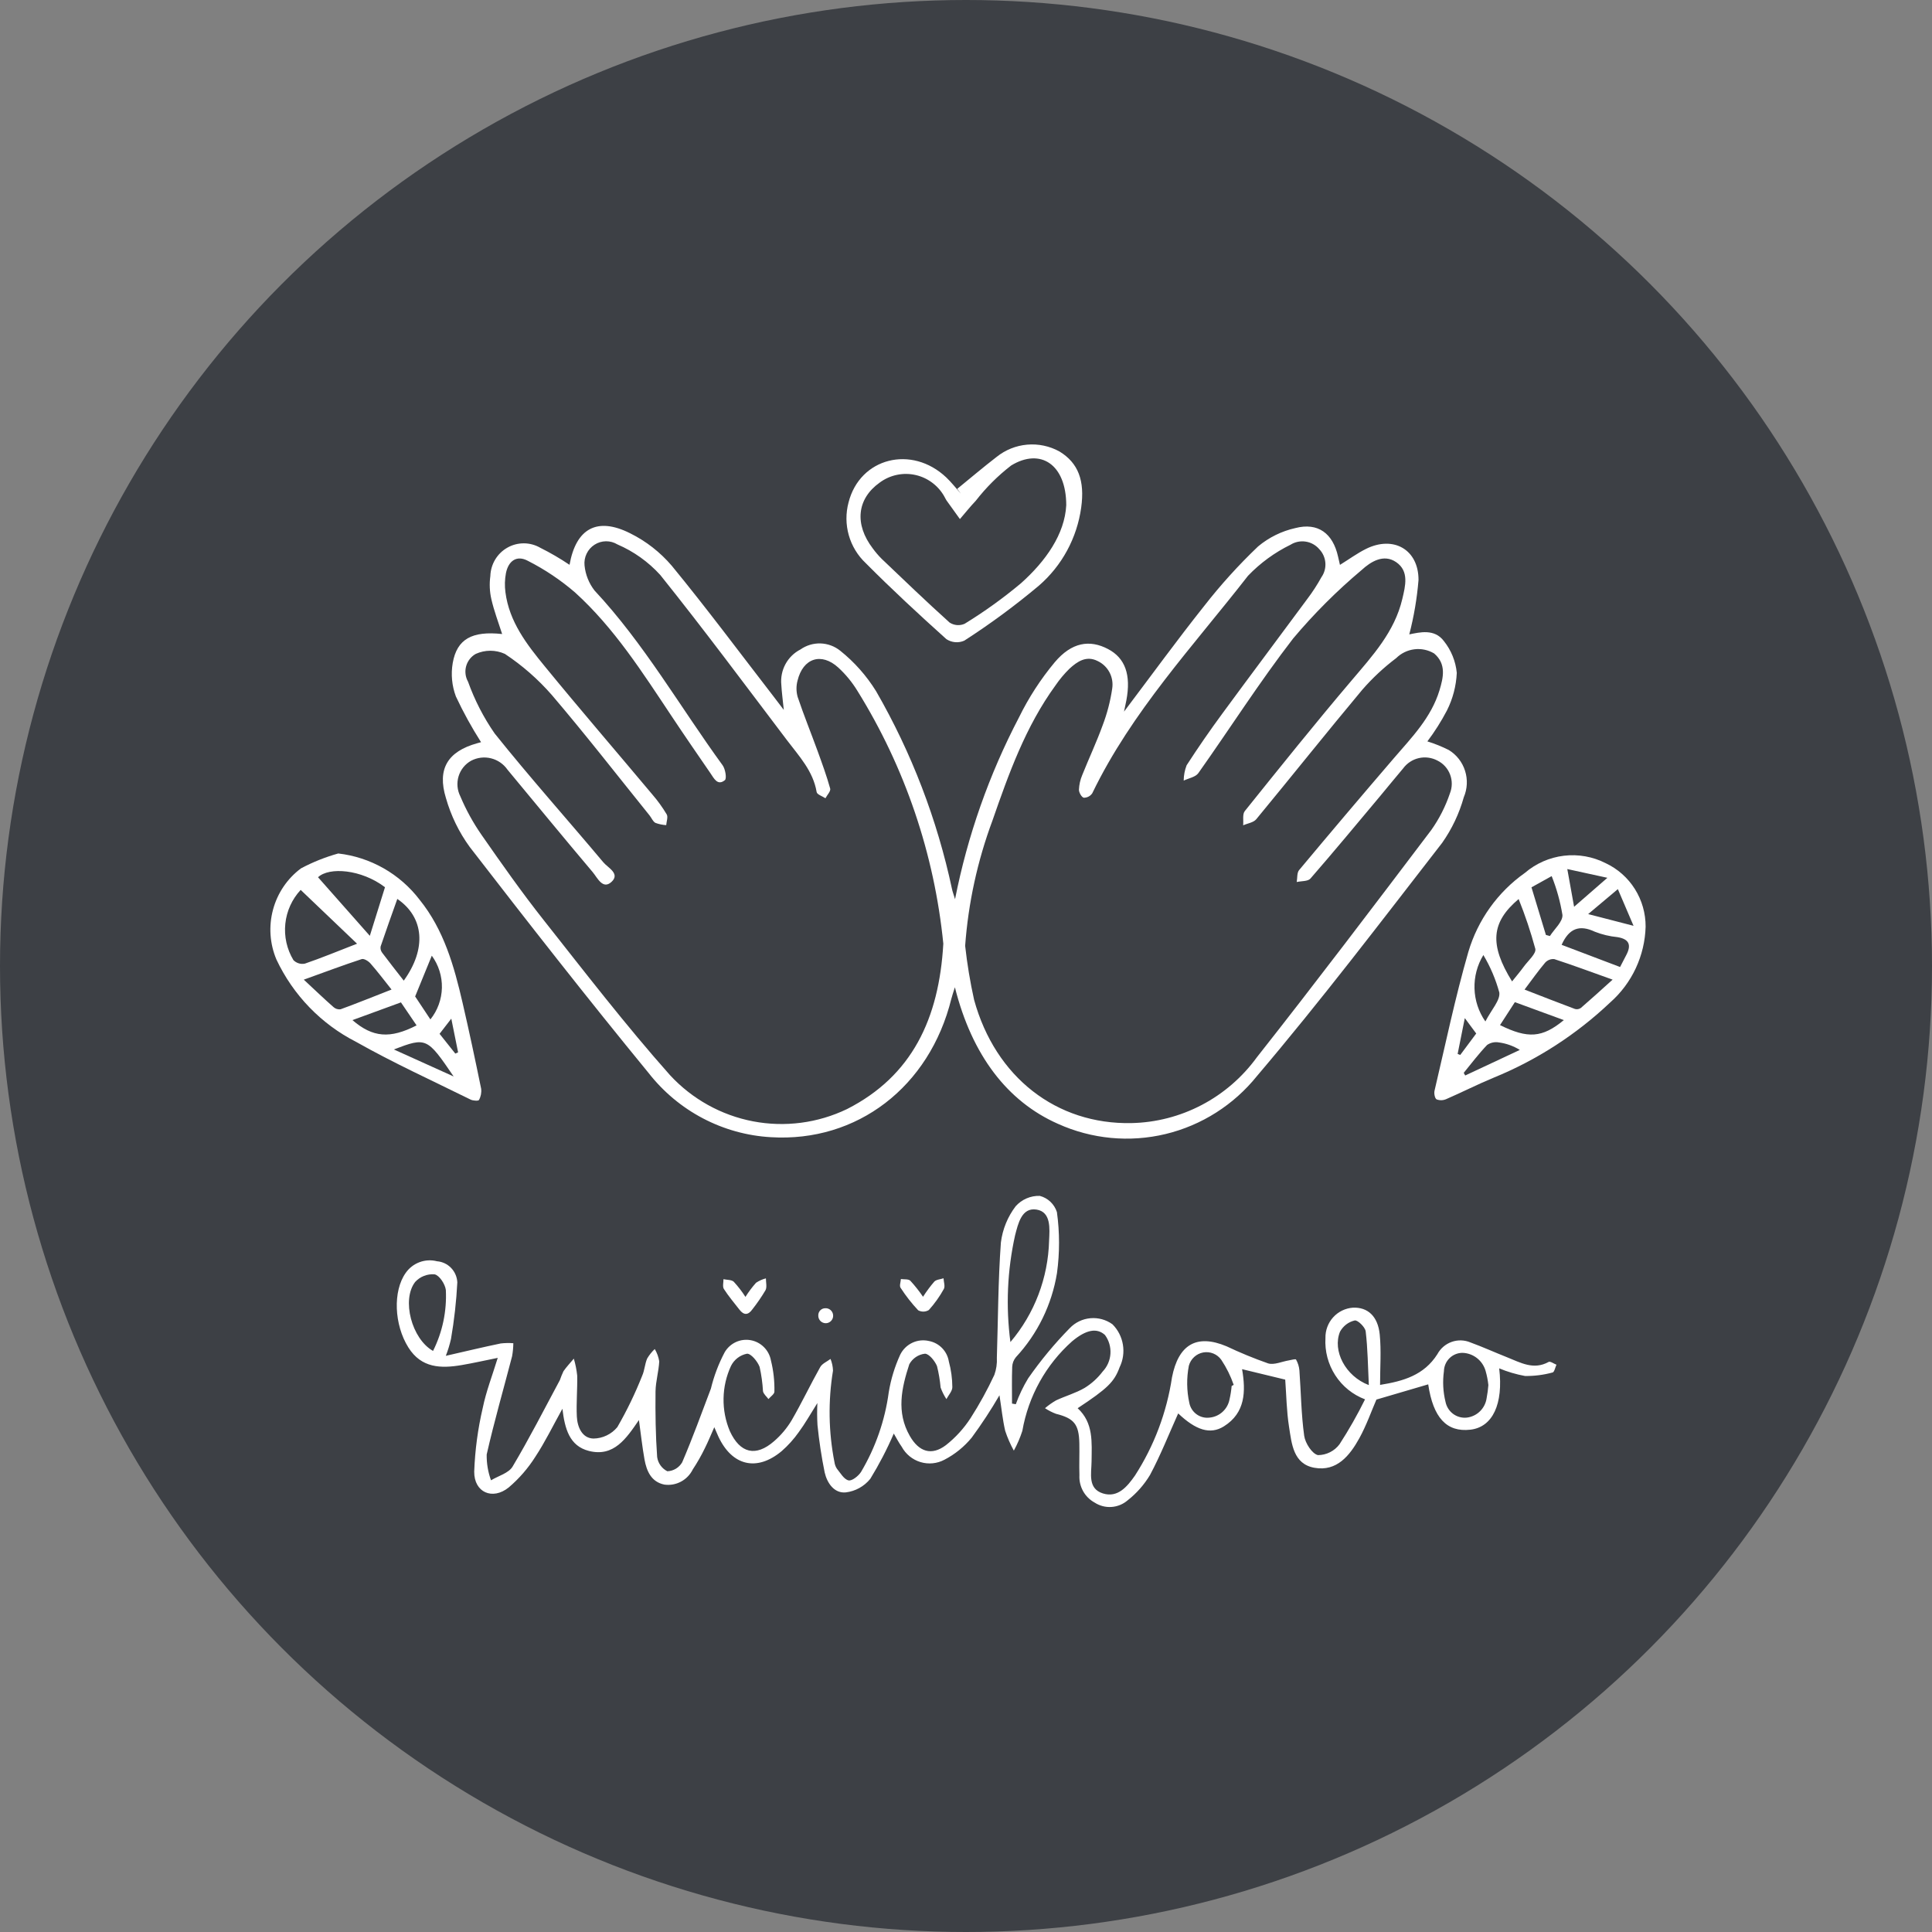 <svg xmlns="http://www.w3.org/2000/svg" version="1.1" xmlns:xlink="http://www.w3.org/1999/xlink" xmlns:svgjs="http://svgjs.dev/svgjs" width="100" height="100"><rect width="100%" height="100%" fill="#808080" stroke="none"/><svg width="100" height="100" viewBox="0 0 100 100" fill="none" xmlns="http://www.w3.org/2000/svg">
<circle cx="50" cy="50" r="50" fill="#3D4045"></circle>
<g clip-path="url(#clip0_96_26)">
<path fill-rule="evenodd" clip-rule="evenodd" d="M24.899 38.415C24.415 37.656 23.98 36.866 23.597 36.049C23.39 35.497 23.333 34.899 23.433 34.317C23.652 33.067 24.443 32.651 25.991 32.817C25.799 32.217 25.573 31.626 25.433 31.015C25.343 30.622 25.325 30.216 25.38 29.817C25.389 29.515 25.475 29.222 25.629 28.964C25.784 28.706 26.002 28.493 26.263 28.346C26.523 28.198 26.817 28.122 27.116 28.123C27.414 28.124 27.708 28.204 27.967 28.354C28.489 28.614 28.994 28.909 29.479 29.235C29.813 27.352 30.907 26.74 32.622 27.606C33.444 28.014 34.175 28.585 34.773 29.286C36.589 31.498 38.299 33.798 40.051 36.064C40.205 36.264 40.356 36.465 40.569 36.744C40.517 36.227 40.463 35.839 40.441 35.443C40.404 35.073 40.479 34.701 40.656 34.374C40.833 34.048 41.103 33.784 41.432 33.616C41.736 33.402 42.1 33.293 42.471 33.304C42.842 33.316 43.199 33.448 43.489 33.681C44.222 34.267 44.85 34.975 45.346 35.776C47.183 38.962 48.51 42.421 49.277 46.024C49.299 46.135 49.341 46.241 49.433 46.541C50.08 43.258 51.196 40.087 52.746 37.126C53.245 36.108 53.864 35.154 54.588 34.284C55.467 33.239 56.401 33.093 57.353 33.595C58.24 34.061 58.55 34.929 58.3 36.252C58.271 36.41 58.236 36.566 58.179 36.834C59.601 34.951 60.921 33.134 62.318 31.378C63.174 30.279 64.11 29.245 65.118 28.284C65.677 27.817 66.338 27.491 67.047 27.333C68.219 27.03 68.99 27.606 69.257 28.808C69.287 28.941 69.321 29.074 69.356 29.238C69.833 28.943 70.252 28.635 70.71 28.408C72.122 27.71 73.426 28.439 73.422 30.02C73.344 30.971 73.184 31.913 72.944 32.836C73.48 32.728 74.249 32.529 74.737 33.184C75.113 33.655 75.345 34.226 75.403 34.828C75.371 35.508 75.197 36.173 74.891 36.779C74.598 37.338 74.26 37.871 73.881 38.374C74.262 38.492 74.633 38.642 74.99 38.821C75.39 39.065 75.689 39.447 75.831 39.897C75.974 40.346 75.95 40.833 75.765 41.266C75.529 42.11 75.151 42.907 74.648 43.623C71.5 47.68 68.39 51.775 65.069 55.685C63.862 57.189 62.196 58.248 60.331 58.697C58.465 59.146 56.505 58.959 54.755 58.167C52.142 57.011 50.309 54.619 49.425 51.101C49.335 51.391 49.279 51.543 49.241 51.699C48.113 56.262 44.361 59.134 39.9 58.861C38.67 58.791 37.47 58.457 36.378 57.883C35.286 57.309 34.328 56.507 33.566 55.531C30.415 51.69 27.352 47.774 24.312 43.838C23.756 43.074 23.34 42.216 23.081 41.305C22.615 39.789 23.183 38.896 24.692 38.472L24.899 38.415ZM48.826 48.845C48.362 44.196 46.841 39.717 44.38 35.759C44.108 35.313 43.776 34.909 43.393 34.556C42.513 33.752 41.562 34.063 41.28 35.231C41.206 35.506 41.209 35.797 41.286 36.071C41.602 37.011 41.976 37.932 42.316 38.865C42.55 39.511 42.787 40.157 42.97 40.816C43.008 40.949 42.813 41.148 42.725 41.317C42.568 41.212 42.292 41.126 42.27 40.998C42.087 39.907 41.362 39.142 40.739 38.319C38.567 35.453 36.422 32.563 34.173 29.758C33.554 29.079 32.799 28.54 31.958 28.179C31.778 28.07 31.573 28.014 31.363 28.016C31.154 28.019 30.949 28.08 30.773 28.194C30.596 28.307 30.454 28.468 30.363 28.658C30.271 28.848 30.234 29.06 30.256 29.27C30.303 29.742 30.483 30.192 30.773 30.565C33.342 33.316 35.202 36.59 37.402 39.61C37.544 39.803 37.624 40.293 37.52 40.38C37.14 40.69 36.955 40.287 36.773 40.023C36.102 39.047 35.429 38.072 34.775 37.087C33.263 34.819 31.797 32.508 29.765 30.666C29.019 30.023 28.198 29.473 27.321 29.028C26.751 28.722 26.316 29.022 26.187 29.668C26.126 29.992 26.117 30.325 26.161 30.652C26.357 32.186 27.27 33.358 28.197 34.489C30.024 36.722 31.91 38.908 33.762 41.119C34.041 41.441 34.291 41.787 34.509 42.153C34.587 42.288 34.497 42.521 34.483 42.709C34.292 42.698 34.103 42.658 33.924 42.592C33.792 42.52 33.723 42.333 33.619 42.204C31.941 40.122 30.299 38.009 28.565 35.976C27.852 35.159 27.034 34.442 26.132 33.845C25.895 33.738 25.638 33.682 25.379 33.682C25.119 33.682 24.863 33.738 24.626 33.845C24.505 33.912 24.399 34.003 24.314 34.112C24.229 34.221 24.165 34.346 24.128 34.48C24.091 34.613 24.08 34.753 24.097 34.891C24.113 35.029 24.157 35.162 24.225 35.283C24.566 36.234 25.029 37.136 25.604 37.965C27.421 40.236 29.361 42.407 31.231 44.636C31.467 44.917 32.117 45.221 31.647 45.65C31.195 46.062 30.922 45.431 30.676 45.139C29.195 43.386 27.738 41.611 26.271 39.842C26.067 39.547 25.763 39.337 25.417 39.251C25.071 39.164 24.706 39.208 24.389 39.373C24.075 39.546 23.841 39.836 23.736 40.181C23.632 40.525 23.664 40.898 23.827 41.219C24.121 41.916 24.486 42.58 24.916 43.201C25.957 44.697 27.007 46.191 28.137 47.619C30.279 50.329 32.39 53.073 34.681 55.651C35.825 56.888 37.33 57.725 38.977 58.04C40.624 58.355 42.328 58.133 43.842 57.405C47.203 55.696 48.604 52.731 48.826 48.847V48.845ZM49.956 48.955C50.06 49.895 50.214 50.828 50.419 51.751C51.522 55.761 54.685 58.211 58.566 58.131C59.834 58.104 61.078 57.783 62.202 57.193C63.327 56.603 64.302 55.76 65.052 54.729C68.114 50.845 71.101 46.9 74.087 42.956C74.496 42.377 74.82 41.74 75.047 41.066C75.173 40.752 75.176 40.402 75.055 40.086C74.935 39.771 74.7 39.513 74.398 39.365C74.103 39.21 73.763 39.165 73.439 39.239C73.115 39.313 72.827 39.501 72.628 39.77C72.229 40.238 71.844 40.718 71.448 41.191C70.247 42.624 69.055 44.064 67.828 45.474C67.695 45.626 67.359 45.598 67.118 45.653C67.156 45.444 67.124 45.176 67.242 45.035C68.864 43.092 70.5 41.161 72.149 39.241C73.077 38.164 74.079 37.141 74.507 35.732C74.709 35.065 74.871 34.367 74.23 33.822C73.922 33.639 73.563 33.563 73.208 33.607C72.853 33.651 72.522 33.812 72.267 34.064C71.627 34.547 71.037 35.097 70.51 35.703C68.659 37.918 66.86 40.178 65.024 42.403C64.879 42.577 64.575 42.616 64.346 42.718C64.369 42.469 64.3 42.145 64.43 41.982C66.252 39.714 68.072 37.441 69.955 35.225C71.043 33.94 72.183 32.706 72.584 30.999C72.74 30.332 72.947 29.566 72.269 29.099C71.615 28.647 70.942 29.079 70.476 29.506C69.196 30.581 68.01 31.767 66.932 33.049C65.198 35.294 63.666 37.701 62.026 40.017C61.88 40.223 61.526 40.279 61.268 40.404C61.27 40.133 61.321 39.864 61.419 39.611C62.01 38.697 62.629 37.801 63.276 36.923C64.731 34.94 66.21 32.974 67.671 30.994C67.939 30.64 68.181 30.267 68.395 29.879C68.548 29.662 68.621 29.399 68.601 29.134C68.581 28.869 68.471 28.619 68.288 28.428C68.108 28.216 67.859 28.076 67.586 28.034C67.312 27.991 67.033 28.048 66.798 28.195C65.977 28.596 65.232 29.14 64.598 29.801C61.763 33.443 58.575 36.836 56.535 41.06C56.486 41.132 56.421 41.191 56.344 41.231C56.268 41.271 56.182 41.291 56.096 41.29C55.983 41.265 55.844 41.02 55.846 40.874C55.857 40.613 55.915 40.356 56.017 40.115C56.36 39.258 56.754 38.42 57.069 37.552C57.305 36.934 57.473 36.292 57.568 35.637C57.612 35.35 57.562 35.056 57.427 34.8C57.291 34.544 57.077 34.339 56.816 34.216C56.23 33.918 55.762 34.238 55.354 34.613C55.085 34.878 54.841 35.169 54.628 35.482C53.088 37.599 52.216 40.035 51.367 42.478C50.593 44.559 50.118 46.741 49.956 48.957V48.955Z" fill="white"></path>
<path fill-rule="evenodd" clip-rule="evenodd" d="M51.732 72.219C51.293 72.976 50.813 73.708 50.295 74.412C49.907 74.884 49.428 75.273 48.887 75.554C48.505 75.758 48.058 75.803 47.644 75.677C47.23 75.552 46.881 75.267 46.673 74.885C46.511 74.656 46.383 74.404 46.262 74.2C45.913 75.011 45.506 75.795 45.045 76.546C44.728 76.935 44.276 77.186 43.781 77.246C43.177 77.306 42.81 76.76 42.685 76.213C42.52 75.403 42.396 74.585 42.313 73.762C42.291 73.382 42.289 73.002 42.307 72.622C41.929 73.221 41.667 73.69 41.35 74.119C41.092 74.486 40.791 74.82 40.454 75.114C39.173 76.18 37.893 75.873 37.185 74.36C37.126 74.231 37.073 74.102 36.972 73.872C36.79 74.282 36.652 74.623 36.488 74.949C36.303 75.333 36.092 75.704 35.857 76.059C35.724 76.328 35.511 76.549 35.248 76.689C34.984 76.83 34.684 76.884 34.389 76.843C33.71 76.705 33.469 76.147 33.359 75.539C33.244 74.893 33.173 74.241 33.071 73.501C32.418 74.454 31.774 75.427 30.481 75.1C29.466 74.842 29.234 73.937 29.11 72.917C28.616 73.807 28.213 74.638 27.712 75.398C27.334 75.997 26.868 76.534 26.33 76.991C25.494 77.664 24.537 77.249 24.545 76.173C24.586 75.063 24.733 73.96 24.986 72.878C25.16 72.024 25.482 71.199 25.763 70.283C25.11 70.413 24.502 70.554 23.889 70.657C22.82 70.838 21.81 70.815 21.139 69.747C20.397 68.566 20.331 66.829 20.997 65.888C21.174 65.632 21.425 65.438 21.715 65.33C22.005 65.222 22.321 65.205 22.621 65.283C22.898 65.305 23.157 65.428 23.35 65.629C23.543 65.83 23.657 66.095 23.671 66.374C23.62 67.357 23.511 68.336 23.343 69.305C23.275 69.602 23.186 69.894 23.076 70.177C24.105 69.943 25.009 69.725 25.917 69.537C26.134 69.512 26.353 69.508 26.57 69.525C26.567 69.751 26.546 69.976 26.506 70.199C26.066 71.893 25.578 73.577 25.191 75.284C25.183 75.74 25.259 76.192 25.415 76.62C25.799 76.388 26.33 76.25 26.532 75.909C27.401 74.45 28.175 72.932 28.979 71.433C29.032 71.277 29.095 71.124 29.165 70.974C29.325 70.743 29.521 70.539 29.701 70.323C29.786 70.609 29.844 70.903 29.876 71.201C29.891 71.907 29.823 72.615 29.857 73.32C29.884 73.871 30.136 74.446 30.718 74.459C30.954 74.456 31.187 74.401 31.4 74.299C31.613 74.198 31.802 74.05 31.953 73.868C32.447 73.013 32.878 72.122 33.242 71.202C33.365 70.924 33.376 70.597 33.498 70.316C33.605 70.135 33.737 69.97 33.89 69.825C34.007 70.022 34.086 70.238 34.122 70.464C34.096 70.981 33.939 71.497 33.93 72.014C33.918 73.148 33.933 74.285 34.014 75.415C34.036 75.572 34.095 75.721 34.187 75.849C34.279 75.978 34.4 76.082 34.541 76.152C34.697 76.146 34.849 76.101 34.984 76.02C35.118 75.939 35.23 75.826 35.309 75.69C35.847 74.437 36.313 73.152 36.795 71.878C36.954 71.222 37.194 70.588 37.51 69.991C37.644 69.762 37.845 69.579 38.085 69.467C38.326 69.356 38.594 69.321 38.854 69.368C39.115 69.414 39.355 69.54 39.542 69.728C39.73 69.916 39.856 70.157 39.904 70.42C40.035 70.946 40.095 71.487 40.083 72.029C40.088 72.154 39.883 72.287 39.775 72.416C39.677 72.28 39.519 72.158 39.492 72.006C39.468 71.584 39.41 71.165 39.318 70.752C39.211 70.464 38.864 70.048 38.66 70.068C38.484 70.103 38.319 70.178 38.176 70.287C38.034 70.396 37.918 70.537 37.837 70.698C37.593 71.225 37.461 71.799 37.451 72.38C37.44 72.962 37.551 73.54 37.777 74.076C38.304 75.221 39.118 75.426 40.071 74.592C40.428 74.283 40.734 73.918 40.977 73.511C41.499 72.612 41.944 71.668 42.454 70.761C42.557 70.577 42.806 70.477 42.988 70.338C43.066 70.532 43.109 70.737 43.116 70.945C42.858 72.517 42.884 74.124 43.193 75.687C43.209 75.805 43.251 75.918 43.316 76.017C43.501 76.243 43.682 76.568 43.918 76.624C44.095 76.666 44.43 76.4 44.566 76.189C45.317 74.925 45.806 73.52 46.002 72.06C46.112 71.39 46.311 70.739 46.593 70.122C46.726 69.85 46.946 69.632 47.218 69.503C47.489 69.374 47.796 69.342 48.088 69.411C48.346 69.461 48.582 69.589 48.765 69.778C48.949 69.968 49.07 70.21 49.112 70.471C49.23 70.903 49.29 71.35 49.293 71.798C49.293 72.004 49.095 72.211 48.986 72.418C48.863 72.231 48.762 72.029 48.686 71.818C48.652 71.444 48.59 71.073 48.499 70.709C48.387 70.438 48.08 70.062 47.871 70.068C47.703 70.087 47.542 70.147 47.402 70.242C47.262 70.337 47.146 70.465 47.065 70.614C46.664 71.842 46.383 73.092 47.093 74.327C47.561 75.143 48.213 75.367 48.96 74.801C49.459 74.408 49.89 73.936 50.236 73.402C50.696 72.684 51.108 71.936 51.468 71.163C51.57 70.878 51.614 70.576 51.597 70.274C51.661 68.285 51.661 66.292 51.806 64.31C51.892 63.628 52.155 62.981 52.57 62.436C52.727 62.26 52.92 62.12 53.136 62.028C53.352 61.935 53.586 61.891 53.82 61.899C54.026 61.952 54.215 62.057 54.37 62.204C54.525 62.351 54.641 62.535 54.706 62.739C54.851 63.786 54.852 64.849 54.709 65.896C54.443 67.527 53.703 69.042 52.583 70.248C52.465 70.39 52.398 70.567 52.391 70.752C52.368 71.384 52.382 72.017 52.382 72.65L52.578 72.682C52.746 72.215 52.961 71.766 53.218 71.342C53.862 70.417 54.581 69.549 55.369 68.746C55.652 68.45 56.031 68.267 56.437 68.231C56.843 68.194 57.249 68.305 57.58 68.544C57.866 68.829 58.055 69.198 58.121 69.598C58.188 69.998 58.128 70.408 57.95 70.772C57.674 71.528 57.323 71.87 55.779 72.889C56.608 73.651 56.508 74.656 56.499 75.647C56.493 76.267 56.289 77.05 57.087 77.3C57.86 77.542 58.349 76.941 58.747 76.373C59.738 74.835 60.391 73.101 60.663 71.288C60.992 69.608 61.923 69.027 63.486 69.684C64.188 70.017 64.906 70.312 65.638 70.569C65.951 70.663 66.349 70.473 66.708 70.414C66.836 70.393 67.058 70.327 67.083 70.37C67.18 70.542 67.24 70.733 67.257 70.931C67.339 72.061 67.35 73.2 67.505 74.319C67.559 74.698 67.916 75.252 68.219 75.317C68.435 75.316 68.648 75.264 68.841 75.167C69.034 75.07 69.203 74.929 69.333 74.755C69.818 74.007 70.259 73.23 70.654 72.43C70.021 72.191 69.48 71.754 69.112 71.183C68.743 70.612 68.565 69.937 68.605 69.256C68.596 68.86 68.74 68.475 69.005 68.182C69.27 67.89 69.637 67.712 70.029 67.685C70.786 67.653 71.32 68.12 71.415 69.077C71.498 69.917 71.432 70.776 71.432 71.682C72.639 71.488 73.705 71.182 74.397 70.094C74.557 69.795 74.822 69.568 75.139 69.456C75.457 69.343 75.804 69.354 76.114 69.486C76.754 69.719 77.376 70.003 78.008 70.253C78.701 70.528 79.377 70.927 80.158 70.493C80.242 70.447 80.425 70.585 80.562 70.637C80.498 70.776 80.452 71.02 80.362 71.039C79.897 71.166 79.418 71.227 78.936 71.221C78.477 71.138 78.029 71.005 77.598 70.826C77.821 72.681 77.254 73.867 76.109 74C74.879 74.142 74.179 73.379 73.924 71.654L71.243 72.442C70.987 73.03 70.731 73.767 70.358 74.444C69.861 75.343 69.192 76.176 68.039 75.973C66.936 75.779 66.859 74.727 66.72 73.851C66.592 73.035 66.582 72.2 66.523 71.409L64.29 70.868C64.488 72.025 64.46 73.129 63.352 73.825C62.635 74.277 61.884 74.014 60.983 73.158C60.508 74.214 60.076 75.311 59.525 76.343C59.221 76.849 58.829 77.294 58.366 77.657C58.131 77.859 57.837 77.98 57.528 78C57.22 78.021 56.913 77.94 56.653 77.77C56.403 77.633 56.197 77.428 56.059 77.178C55.921 76.928 55.855 76.643 55.871 76.357C55.853 75.811 55.878 75.263 55.867 74.717C55.847 73.714 55.594 73.414 54.656 73.178C54.457 73.103 54.267 73.006 54.089 72.888C54.267 72.736 54.458 72.601 54.66 72.484C55.148 72.255 55.68 72.108 56.141 71.838C56.502 71.616 56.818 71.328 57.074 70.99C57.312 70.739 57.455 70.412 57.476 70.066C57.498 69.72 57.398 69.378 57.193 69.099C56.784 68.724 56.232 68.806 55.488 69.429C54.136 70.634 53.23 72.266 52.917 74.059C52.803 74.414 52.655 74.757 52.476 75.084C52.295 74.757 52.145 74.413 52.028 74.058C51.896 73.482 51.837 72.889 51.732 72.219ZM52.299 69.465C53.545 67.998 54.252 66.143 54.301 64.212C54.329 63.604 54.414 62.73 53.653 62.608C52.877 62.484 52.697 63.345 52.54 63.941C52.137 65.754 52.055 67.624 52.299 69.466V69.465ZM77.038 71.692C77.012 71.445 76.964 71.2 76.895 70.96C76.82 70.696 76.663 70.463 76.448 70.295C76.233 70.126 75.97 70.031 75.698 70.023C75.446 70.023 75.204 70.123 75.024 70.301C74.845 70.479 74.742 70.721 74.737 70.975C74.664 71.504 74.692 72.043 74.82 72.561C74.87 72.81 75.01 73.031 75.213 73.182C75.415 73.332 75.666 73.401 75.916 73.376C76.176 73.346 76.419 73.23 76.606 73.046C76.793 72.862 76.914 72.62 76.949 72.358C76.991 72.138 77.021 71.916 77.038 71.692H77.038ZM63.75 71.738L63.856 71.68C63.698 71.223 63.483 70.789 63.216 70.387C63.112 70.24 62.969 70.126 62.803 70.058C62.637 69.99 62.456 69.971 62.279 70.003C62.103 70.035 61.94 70.117 61.808 70.239C61.676 70.361 61.581 70.518 61.534 70.692C61.413 71.326 61.42 71.978 61.558 72.608C61.603 72.847 61.737 73.06 61.933 73.202C62.129 73.345 62.371 73.406 62.61 73.375C62.859 73.351 63.094 73.247 63.279 73.078C63.465 72.909 63.591 72.684 63.639 72.437C63.692 72.206 63.729 71.973 63.75 71.738ZM22.414 69.924C22.903 68.949 23.131 67.863 23.077 66.772C23.042 66.467 22.739 66.007 22.495 65.96C22.309 65.944 22.122 65.971 21.948 66.039C21.774 66.107 21.617 66.214 21.49 66.352C20.775 67.272 21.31 69.302 22.414 69.924ZM70.85 71.693C70.802 70.712 70.795 69.809 70.688 68.915C70.662 68.692 70.272 68.315 70.12 68.347C69.96 68.384 69.809 68.455 69.678 68.555C69.547 68.656 69.438 68.783 69.359 68.928C68.958 69.911 69.631 71.229 70.851 71.693H70.85Z" fill="white"></path>
<path fill-rule="evenodd" clip-rule="evenodd" d="M85.177 47.964C85.156 48.71 84.982 49.443 84.667 50.118C84.351 50.793 83.901 51.395 83.344 51.886C81.589 53.549 79.543 54.87 77.311 55.781C76.485 56.122 75.686 56.53 74.866 56.886C74.787 56.922 74.701 56.943 74.614 56.946C74.527 56.949 74.44 56.935 74.359 56.904C74.266 56.854 74.218 56.597 74.251 56.456C74.816 54.058 75.318 51.641 76 49.275C76.491 47.616 77.523 46.173 78.929 45.18C79.5 44.691 80.201 44.383 80.945 44.293C81.689 44.204 82.443 44.338 83.112 44.679C83.731 44.97 84.255 45.434 84.621 46.016C84.987 46.598 85.18 47.274 85.177 47.964ZM83.469 50.706C82.334 50.3 81.397 49.952 80.448 49.643C80.361 49.635 80.273 49.647 80.191 49.679C80.109 49.711 80.036 49.761 79.977 49.826C79.617 50.252 79.295 50.711 78.911 51.22C79.829 51.576 80.672 51.908 81.522 52.225C81.574 52.239 81.628 52.242 81.681 52.232C81.734 52.223 81.783 52.201 81.827 52.17C82.333 51.734 82.828 51.283 83.468 50.706H83.469ZM78.264 50.798C78.499 50.504 78.697 50.274 78.875 50.028C79.095 49.726 79.523 49.36 79.468 49.111C79.231 48.236 78.942 47.375 78.604 46.534C77.177 47.74 77.084 48.892 78.264 50.798ZM80.829 48.904L83.855 50.052C83.983 49.807 84.078 49.62 84.175 49.434C84.456 48.904 84.318 48.601 83.713 48.505C83.315 48.466 82.925 48.373 82.552 48.227C81.759 47.852 81.214 48.044 80.829 48.904ZM80.945 52.8L79.69 52.341L78.41 51.871C78.147 52.278 77.897 52.665 77.641 53.059C79.084 53.772 79.827 53.722 80.944 52.8H80.945ZM80.016 48.392L80.223 48.449C80.454 48.085 80.892 47.709 80.872 47.359C80.76 46.669 80.573 45.995 80.314 45.347L79.269 45.928C79.54 46.822 79.777 47.607 80.016 48.392ZM76.883 52.87C77.203 52.251 77.659 51.772 77.604 51.371C77.418 50.69 77.141 50.038 76.779 49.433C76.461 49.953 76.302 50.556 76.32 51.167C76.338 51.778 76.533 52.37 76.882 52.87H76.883ZM75.762 55.53L75.839 55.667L78.666 54.344C78.336 54.139 77.966 54.007 77.582 53.956C77.371 53.917 77.153 53.964 76.975 54.085C76.541 54.538 76.162 55.042 75.762 55.53ZM83.74 46.021L82.203 47.313L84.552 47.92L83.74 46.021ZM81.475 46.935L83.198 45.435L81.123 44.982L81.475 46.935ZM75.818 52.697C75.674 53.414 75.562 53.983 75.447 54.551L75.583 54.603L76.409 53.494L75.818 52.697Z" fill="white"></path>
<path fill-rule="evenodd" clip-rule="evenodd" d="M17.508 44.176C18.333 44.27 19.131 44.531 19.855 44.942C20.578 45.353 21.212 45.907 21.719 46.571C22.978 48.13 23.503 50.003 23.943 51.906C24.285 53.383 24.6 54.866 24.904 56.35C24.929 56.553 24.89 56.758 24.791 56.936C24.762 56.992 24.481 56.976 24.355 56.913C22.37 55.932 20.355 55.014 18.43 53.926C16.625 53.006 15.174 51.506 14.307 49.663C13.963 48.847 13.901 47.938 14.132 47.082C14.362 46.227 14.871 45.474 15.578 44.947C16.192 44.621 16.839 44.362 17.508 44.176ZM18.482 48.847L15.563 46.061C15.115 46.542 14.836 47.158 14.768 47.815C14.7 48.471 14.848 49.132 15.188 49.696C15.264 49.773 15.358 49.83 15.462 49.862C15.565 49.894 15.675 49.899 15.781 49.877C16.621 49.591 17.444 49.249 18.482 48.846V48.847ZM20.268 51.22C19.86 50.709 19.534 50.275 19.176 49.869C19.069 49.747 18.84 49.605 18.722 49.643C17.771 49.954 16.835 50.307 15.724 50.707C16.331 51.273 16.785 51.707 17.257 52.123C17.306 52.168 17.365 52.202 17.429 52.223C17.493 52.243 17.56 52.249 17.627 52.241C18.483 51.928 19.331 51.585 20.268 51.218V51.22ZM19.927 45.922C18.703 44.992 17.036 44.863 16.461 45.406L19.142 48.438L19.927 45.922ZM20.897 50.76C22.091 49.105 21.953 47.479 20.565 46.528C20.272 47.353 19.977 48.169 19.701 48.99C19.691 49.045 19.693 49.102 19.706 49.157C19.72 49.211 19.744 49.263 19.777 49.307C20.137 49.789 20.513 50.263 20.897 50.756L20.897 50.76ZM18.243 52.801C19.294 53.706 20.189 53.777 21.562 53.074L20.753 51.883L18.243 52.801ZM22.277 52.765C22.65 52.301 22.859 51.725 22.873 51.128C22.886 50.531 22.702 49.947 22.35 49.466L21.488 51.576L22.277 52.765ZM23.48 55.718C22.105 53.696 22.067 53.679 20.385 54.319L23.48 55.718ZM22.752 53.51L23.567 54.534L23.711 54.469L23.359 52.725L22.752 53.51Z" fill="white"></path>
<path fill-rule="evenodd" clip-rule="evenodd" d="M49.548 25.302C50.226 24.75 50.893 24.183 51.583 23.651C52.038 23.286 52.588 23.065 53.166 23.015C53.745 22.964 54.325 23.087 54.835 23.367C55.814 23.961 56.156 24.881 55.962 26.274C55.744 27.846 54.965 29.283 53.771 30.315C52.544 31.344 51.255 32.295 49.91 33.161C49.761 33.226 49.599 33.253 49.438 33.239C49.277 33.225 49.121 33.171 48.985 33.082C47.564 31.805 46.159 30.505 44.812 29.149C44.394 28.756 44.09 28.256 43.933 27.702C43.776 27.148 43.772 26.561 43.921 26.005C44.509 23.692 47.187 23.017 48.98 24.713C49.252 24.971 49.483 25.272 49.734 25.552L49.548 25.302ZM55.189 26.147C55.184 24.026 53.849 23.171 52.337 24.094C51.652 24.623 51.036 25.237 50.504 25.922C50.217 26.224 49.957 26.551 49.685 26.867C49.454 26.544 49.222 26.226 48.993 25.905C48.966 25.867 48.948 25.822 48.923 25.782C48.772 25.484 48.558 25.224 48.296 25.018C48.035 24.813 47.733 24.667 47.41 24.591C47.087 24.515 46.752 24.51 46.427 24.578C46.103 24.645 45.796 24.783 45.53 24.981C44.353 25.821 44.216 27.135 45.178 28.391C45.317 28.582 45.471 28.762 45.639 28.929C46.801 30.036 47.958 31.15 49.152 32.224C49.266 32.298 49.396 32.342 49.531 32.354C49.666 32.365 49.802 32.342 49.927 32.288C50.95 31.661 51.926 30.959 52.847 30.188C54.136 29.034 55.111 27.646 55.189 26.147Z" fill="white"></path>
<path fill-rule="evenodd" clip-rule="evenodd" d="M47.776 67.121C47.952 66.845 48.147 66.582 48.36 66.335C48.467 66.227 48.674 66.218 48.837 66.164C48.846 66.352 48.93 66.581 48.852 66.718C48.636 67.11 48.375 67.476 48.075 67.808C47.992 67.858 47.898 67.885 47.802 67.888C47.705 67.89 47.61 67.867 47.525 67.821C47.187 67.461 46.882 67.071 46.613 66.655C46.545 66.555 46.62 66.357 46.63 66.203C46.796 66.228 47.017 66.194 47.118 66.29C47.357 66.55 47.577 66.828 47.776 67.121Z" fill="white"></path>
<path fill-rule="evenodd" clip-rule="evenodd" d="M38.584 67.127C38.746 66.869 38.929 66.625 39.131 66.397C39.288 66.292 39.461 66.214 39.643 66.168C39.643 66.374 39.707 66.62 39.623 66.78C39.419 67.124 39.193 67.453 38.946 67.767C38.73 68.074 38.505 68.09 38.273 67.787C38 67.434 37.708 67.092 37.468 66.717C37.39 66.594 37.45 66.382 37.446 66.211C37.626 66.251 37.858 66.234 37.977 66.34C38.202 66.584 38.405 66.847 38.584 67.127Z" fill="white"></path>
<path d="M42.355 68.102C42.352 68.052 42.358 68.001 42.375 67.954C42.392 67.907 42.419 67.863 42.453 67.827C42.487 67.79 42.529 67.762 42.575 67.742C42.621 67.723 42.67 67.713 42.72 67.714C42.797 67.71 42.873 67.73 42.938 67.77C43.004 67.81 43.056 67.869 43.088 67.94C43.12 68.01 43.131 68.088 43.118 68.165C43.106 68.241 43.071 68.312 43.018 68.368C42.965 68.424 42.897 68.463 42.822 68.48C42.747 68.496 42.668 68.49 42.597 68.461C42.526 68.433 42.465 68.383 42.421 68.319C42.378 68.255 42.355 68.179 42.355 68.102Z" fill="white"></path>
</g>
<defs>
<clipPath id="SvgjsClipPath1001">
<rect width="71.177" height="55" fill="white" transform="translate(14 23)"></rect>
</clipPath>
</defs>
</svg><style>@media (prefers-color-scheme: light) { :root { filter: none; } }
@media (prefers-color-scheme: dark) { :root { filter: none; } }
</style></svg>